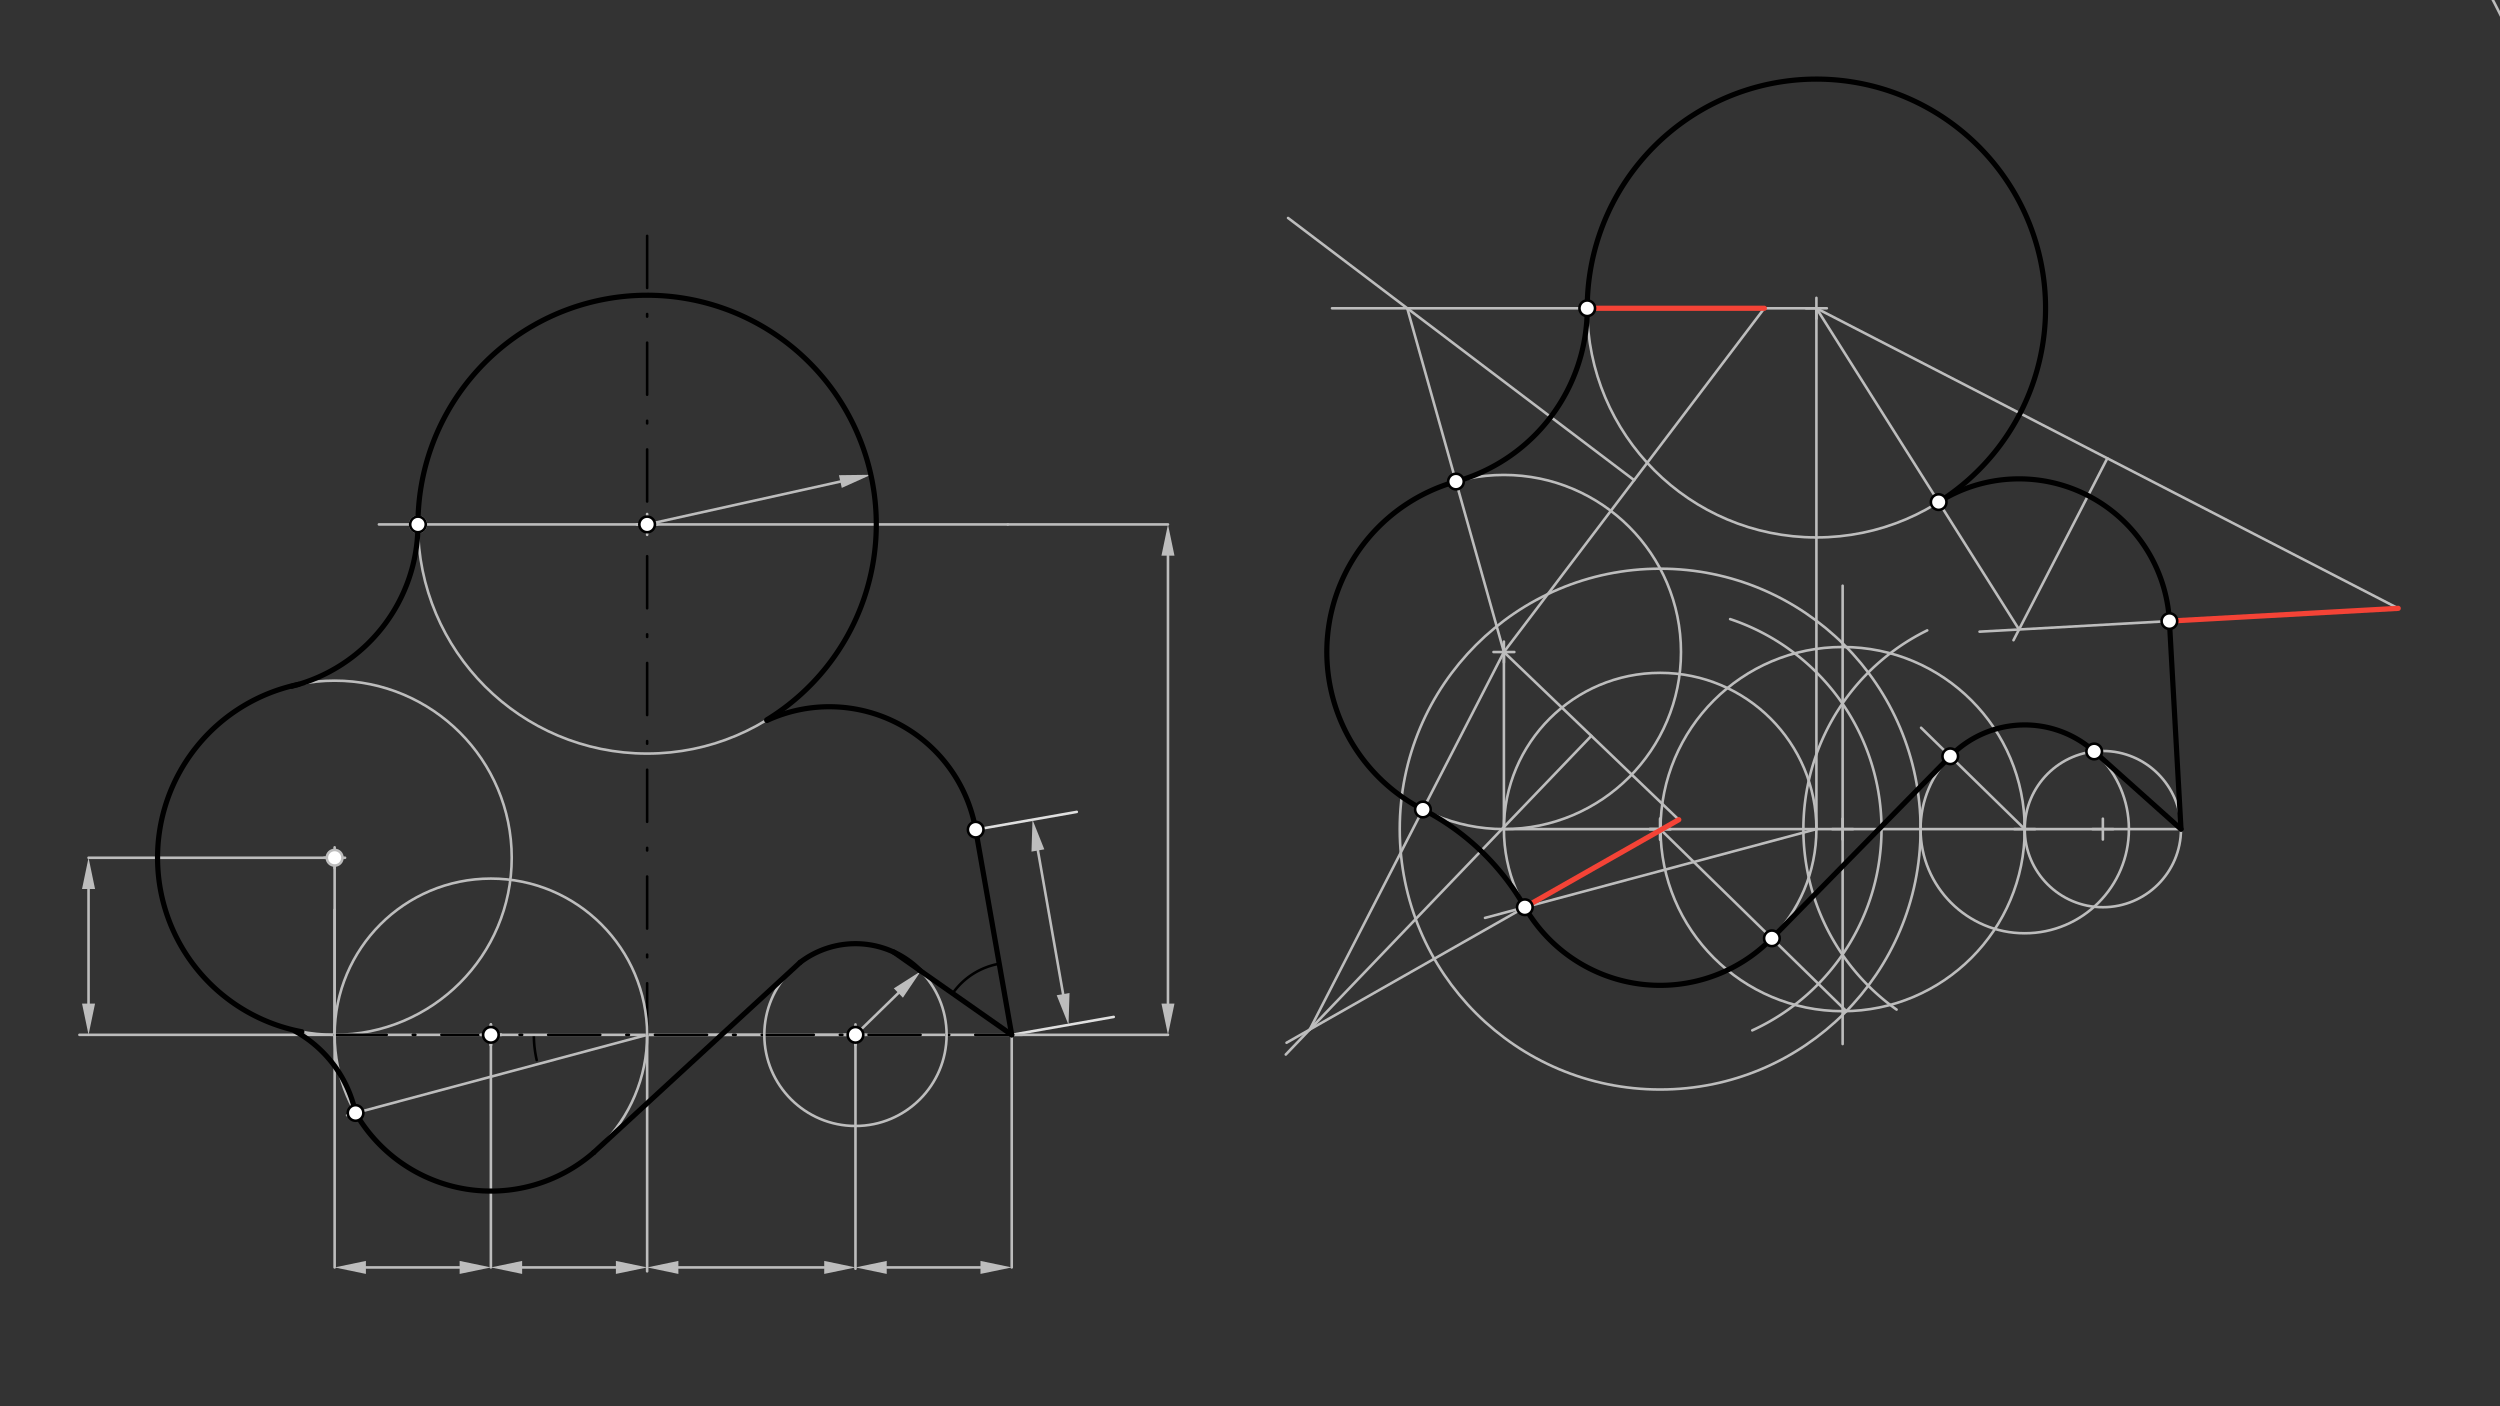 <svg xmlns="http://www.w3.org/2000/svg" class="svg--1it" height="100%" preserveAspectRatio="xMidYMid meet" viewBox="0 0 960 540" width="100%"><rect x="0" y="0" width="960" height="540" fill="#333333" stroke="none"/><defs><marker id="marker-arrow" markerHeight="16" markerUnits="userSpaceOnUse" markerWidth="24" orient="auto-start-reverse" refX="24" refY="4" viewBox="0 0 24 8"><path d="M 0 0 L 24 4 L 0 8 z" stroke="inherit"></path></marker></defs><g class="aux-layer--1FB"><g class="element--2qn"><line stroke="#BDBDBD" stroke-dasharray="none" stroke-linecap="round" stroke-width="1" x1="248.5" x2="328.5" y1="397.375" y2="397.375"></line></g><g class="element--2qn"><g class="center--1s5"><line x1="244.5" y1="201.375" x2="252.5" y2="201.375" stroke="#BDBDBD" stroke-width="1" stroke-linecap="round"></line><line x1="248.5" y1="197.375" x2="248.5" y2="205.375" stroke="#BDBDBD" stroke-width="1" stroke-linecap="round"></line><circle class="hit--230" cx="248.5" cy="201.375" r="4" stroke="none" fill="transparent"></circle></g><circle cx="248.5" cy="201.375" fill="none" r="88" stroke="#BDBDBD" stroke-dasharray="none" stroke-width="1"></circle></g><g class="element--2qn"><line stroke="#BDBDBD" stroke-dasharray="none" stroke-linecap="round" stroke-width="1" x1="128.5" x2="128.5" y1="397.375" y2="349.375"></line></g><g class="element--2qn"><line stroke="#BDBDBD" stroke-dasharray="none" stroke-linecap="round" stroke-width="1" x1="128.5" x2="128.5" y1="397.375" y2="329.375"></line></g><g class="element--2qn"><g class="center--1s5"><line x1="124.5" y1="329.375" x2="132.5" y2="329.375" stroke="#BDBDBD" stroke-width="1" stroke-linecap="round"></line><line x1="128.5" y1="325.375" x2="128.5" y2="333.375" stroke="#BDBDBD" stroke-width="1" stroke-linecap="round"></line><circle class="hit--230" cx="128.5" cy="329.375" r="4" stroke="none" fill="transparent"></circle></g><circle cx="128.5" cy="329.375" fill="none" r="68" stroke="#BDBDBD" stroke-dasharray="none" stroke-width="1"></circle></g><g class="element--2qn"><line stroke="#BDBDBD" stroke-dasharray="none" stroke-linecap="round" stroke-width="1" x1="248.5" x2="133.284" y1="397.375" y2="428.247"></line></g><g class="element--2qn"><path d="M 205 397.688 A 43.501 43.501 0 0 0 206.089 407.053" fill="none" stroke="#000000" stroke-dasharray="none" stroke-linecap="round" stroke-width="1"></path></g><g class="element--2qn"><line stroke="#BDBDBD" stroke-dasharray="none" stroke-linecap="round" stroke-width="1" x1="248.5" x2="322.697" y1="201.375" y2="184.917"></line><path d="M334.412,182.318 l12,2.5 l0,-5 z" fill="#BDBDBD" stroke="#BDBDBD" stroke-width="0" transform="rotate(167.493, 334.412, 182.318)"></path></g><g class="element--2qn"><line stroke="#BDBDBD" stroke-dasharray="none" stroke-linecap="round" stroke-width="1" x1="248.5" x2="387" y1="201.375" y2="201.375"></line></g><g class="element--2qn"><line stroke="#BDBDBD" stroke-dasharray="none" stroke-linecap="round" stroke-width="1" x1="248.5" x2="392.5" y1="397.375" y2="397.375"></line></g><g class="element--2qn"><line stroke="#BDBDBD" stroke-dasharray="none" stroke-linecap="round" stroke-width="1" x1="128.5" x2="34" y1="329.375" y2="329.375"></line></g><g class="element--2qn"><line stroke="#BDBDBD" stroke-dasharray="none" stroke-linecap="round" stroke-width="1" x1="128.5" x2="30.5" y1="397.375" y2="397.375"></line></g><g class="element--2qn"><line stroke="#BDBDBD" stroke-dasharray="none" stroke-linecap="round" stroke-width="1" x1="34" x2="34" y1="341.375" y2="385.375"></line><path d="M34,329.375 l12,2.5 l0,-5 z" fill="#BDBDBD" stroke="#BDBDBD" stroke-width="0" transform="rotate(90, 34, 329.375)"></path><path d="M34,397.375 l12,2.5 l0,-5 z" fill="#BDBDBD" stroke="#BDBDBD" stroke-width="0" transform="rotate(270, 34, 397.375)"></path></g><g class="element--2qn"><line stroke="#BDBDBD" stroke-dasharray="none" stroke-linecap="round" stroke-width="1" x1="248.5" x2="145.5" y1="201.375" y2="201.375"></line></g><g class="element--2qn"><line stroke="#BDBDBD" stroke-dasharray="none" stroke-linecap="round" stroke-width="1" x1="128.5" x2="248.5" y1="397.375" y2="397.375"></line></g><g class="element--2qn"><line stroke="#BDBDBD" stroke-dasharray="none" stroke-linecap="round" stroke-width="1" x1="128.5" x2="128.5" y1="397.375" y2="486.688"></line></g><g class="element--2qn"><line stroke="#BDBDBD" stroke-dasharray="none" stroke-linecap="round" stroke-width="1" x1="248.5" x2="248.5" y1="397.375" y2="488.188"></line></g><g class="element--2qn"><line stroke="#BDBDBD" stroke-dasharray="none" stroke-linecap="round" stroke-width="1" x1="328.5" x2="328.5" y1="397.375" y2="487.188"></line></g><g class="element--2qn"><line stroke="#BDBDBD" stroke-dasharray="none" stroke-linecap="round" stroke-width="1" x1="260.5" x2="316.5" y1="486.688" y2="486.688"></line><path d="M248.5,486.688 l12,2.5 l0,-5 z" fill="#BDBDBD" stroke="#BDBDBD" stroke-width="0" transform="rotate(0, 248.5, 486.688)"></path><path d="M328.5,486.688 l12,2.5 l0,-5 z" fill="#BDBDBD" stroke="#BDBDBD" stroke-width="0" transform="rotate(180, 328.5, 486.688)"></path></g><g class="element--2qn"><line stroke="#BDBDBD" stroke-dasharray="none" stroke-linecap="round" stroke-width="1" x1="188.5" x2="188.5" y1="397.375" y2="486.688"></line></g><g class="element--2qn"><line stroke="#BDBDBD" stroke-dasharray="none" stroke-linecap="round" stroke-width="1" x1="200.5" x2="236.5" y1="486.688" y2="486.688"></line><path d="M188.5,486.688 l12,2.5 l0,-5 z" fill="#BDBDBD" stroke="#BDBDBD" stroke-width="0" transform="rotate(0, 188.5, 486.688)"></path><path d="M248.5,486.688 l12,2.5 l0,-5 z" fill="#BDBDBD" stroke="#BDBDBD" stroke-width="0" transform="rotate(180, 248.5, 486.688)"></path></g><g class="element--2qn"><g class="center--1s5"><line x1="184.5" y1="397.375" x2="192.5" y2="397.375" stroke="#BDBDBD" stroke-width="1" stroke-linecap="round"></line><line x1="188.5" y1="393.375" x2="188.5" y2="401.375" stroke="#BDBDBD" stroke-width="1" stroke-linecap="round"></line><circle class="hit--230" cx="188.5" cy="397.375" r="4" stroke="none" fill="transparent"></circle></g><circle cx="188.5" cy="397.375" fill="none" r="865.401" stroke="#BDBDBD" stroke-dasharray="none" stroke-width="1"></circle></g><g class="element--2qn"><line stroke="#BDBDBD" stroke-dasharray="none" stroke-linecap="round" stroke-width="1" x1="328.5" x2="344.973" y1="397.375" y2="381.324"></line><path d="M353.568,372.95 l12,2.5 l0,-5 z" fill="#BDBDBD" stroke="#BDBDBD" stroke-width="0" transform="rotate(135.744, 353.568, 372.95)"></path></g><g class="element--2qn"><line stroke="#BDBDBD" stroke-dasharray="none" stroke-linecap="round" stroke-width="1" x1="340.5" x2="376.5" y1="486.688" y2="486.688"></line><path d="M328.5,486.688 l12,2.5 l0,-5 z" fill="#BDBDBD" stroke="#BDBDBD" stroke-width="0" transform="rotate(0, 328.5, 486.688)"></path><path d="M388.5,486.688 l12,2.5 l0,-5 z" fill="#BDBDBD" stroke="#BDBDBD" stroke-width="0" transform="rotate(180, 388.5, 486.688)"></path></g><g class="element--2qn"><line stroke="#BDBDBD" stroke-dasharray="none" stroke-linecap="round" stroke-width="1" x1="388.5" x2="388.5" y1="486.688" y2="397.375"></line></g><g class="element--2qn"><line stroke="#BDBDBD" stroke-dasharray="none" stroke-linecap="round" stroke-width="1" x1="388.5" x2="353.34" y1="397.375" y2="372.718"></line></g><g class="element--2qn"><path d="M 365.813 381.465 A 27.71 27.71 0 0 1 383.708 370.083" fill="none" stroke="#000000" stroke-dasharray="none" stroke-linecap="round" stroke-width="1"></path></g><g class="element--2qn"><line stroke="#000000" stroke-dasharray="20, 10, 1, 10" stroke-linecap="round" stroke-width="1" x1="128.5" x2="388.5" y1="397.375" y2="397.375"></line></g><g class="element--2qn"><line stroke="#E0E0E0" stroke-dasharray="none" stroke-linecap="round" stroke-width="1" x1="374.665" x2="413.478" y1="318.58" y2="311.765"></line></g><g class="element--2qn"><line stroke="#E0E0E0" stroke-dasharray="none" stroke-linecap="round" stroke-width="1" x1="388.5" x2="427.667" y1="397.375" y2="390.498"></line></g><g class="element--2qn"><line stroke="#BDBDBD" stroke-dasharray="none" stroke-linecap="round" stroke-width="1" x1="140.5" x2="176.5" y1="486.688" y2="486.688"></line><path d="M128.5,486.688 l12,2.5 l0,-5 z" fill="#BDBDBD" stroke="#BDBDBD" stroke-width="0" transform="rotate(0, 128.5, 486.688)"></path><path d="M188.5,486.688 l12,2.5 l0,-5 z" fill="#BDBDBD" stroke="#BDBDBD" stroke-width="0" transform="rotate(180, 188.5, 486.688)"></path></g><g class="element--2qn"><line stroke="#BDBDBD" stroke-dasharray="none" stroke-linecap="round" stroke-width="1" x1="398.553" x2="408.238" y1="326.585" y2="381.741"></line><path d="M396.478,314.765 l12,2.5 l0,-5 z" fill="#BDBDBD" stroke="#BDBDBD" stroke-width="0" transform="rotate(80.041, 396.478, 314.765)"></path><path d="M410.313,393.56 l12,2.5 l0,-5 z" fill="#BDBDBD" stroke="#BDBDBD" stroke-width="0" transform="rotate(260.041, 410.313, 393.56)"></path></g><g class="element--2qn"><g class="center--1s5"><line x1="324.5" y1="397.375" x2="332.5" y2="397.375" stroke="#BDBDBD" stroke-width="1" stroke-linecap="round"></line><line x1="328.5" y1="393.375" x2="328.5" y2="401.375" stroke="#BDBDBD" stroke-width="1" stroke-linecap="round"></line><circle class="hit--230" cx="328.5" cy="397.375" r="4" stroke="none" fill="transparent"></circle></g><circle cx="328.5" cy="397.375" fill="none" r="35" stroke="#BDBDBD" stroke-dasharray="none" stroke-width="1"></circle></g><g class="element--2qn"><line stroke="#000000" stroke-dasharray="20, 10, 1, 10" stroke-linecap="round" stroke-width="1" x1="248.5" x2="248.5" y1="90.581" y2="397.375"></line></g><g class="element--2qn"><g class="center--1s5"><line x1="184.5" y1="397.375" x2="192.5" y2="397.375" stroke="#BDBDBD" stroke-width="1" stroke-linecap="round"></line><line x1="188.5" y1="393.375" x2="188.5" y2="401.375" stroke="#BDBDBD" stroke-width="1" stroke-linecap="round"></line><circle class="hit--230" cx="188.5" cy="397.375" r="4" stroke="none" fill="transparent"></circle></g><circle cx="188.5" cy="397.375" fill="none" r="60" stroke="#BDBDBD" stroke-dasharray="none" stroke-width="1"></circle></g><g class="element--2qn"><line stroke="#BDBDBD" stroke-dasharray="none" stroke-linecap="round" stroke-width="1" x1="388.5" x2="448.5" y1="397.375" y2="397.375"></line></g><g class="element--2qn"><line stroke="#BDBDBD" stroke-dasharray="none" stroke-linecap="round" stroke-width="1" x1="387" x2="448.5" y1="201.375" y2="201.375"></line></g><g class="element--2qn"><line stroke="#BDBDBD" stroke-dasharray="none" stroke-linecap="round" stroke-width="1" x1="448.5" x2="448.5" y1="213.375" y2="385.375"></line><path d="M448.5,201.375 l12,2.5 l0,-5 z" fill="#BDBDBD" stroke="#BDBDBD" stroke-width="0" transform="rotate(90, 448.5, 201.375)"></path><path d="M448.5,397.375 l12,2.5 l0,-5 z" fill="#BDBDBD" stroke="#BDBDBD" stroke-width="0" transform="rotate(270, 448.5, 397.375)"></path></g><g class="element--2qn"><line stroke="#BDBDBD" stroke-dasharray="none" stroke-linecap="round" stroke-width="1" x1="577.5" x2="697.5" y1="318.375" y2="318.375"></line></g><g class="element--2qn"><line stroke="#BDBDBD" stroke-dasharray="none" stroke-linecap="round" stroke-width="1" x1="697.5" x2="697.5" y1="318.375" y2="118.375"></line></g><g class="element--2qn"><line stroke="#BDBDBD" stroke-dasharray="none" stroke-linecap="round" stroke-width="1" x1="697.5" x2="777.5" y1="318.375" y2="318.375"></line></g><g class="element--2qn"><line stroke="#BDBDBD" stroke-dasharray="none" stroke-linecap="round" stroke-width="1" x1="697.5" x2="570.239" y1="318.375" y2="352.474"></line></g><g class="element--2qn"><g class="center--1s5"><line x1="693.5" y1="118.375" x2="701.5" y2="118.375" stroke="#BDBDBD" stroke-width="1" stroke-linecap="round"></line><line x1="697.5" y1="114.375" x2="697.5" y2="122.375" stroke="#BDBDBD" stroke-width="1" stroke-linecap="round"></line><circle class="hit--230" cx="697.5" cy="118.375" r="4" stroke="none" fill="transparent"></circle></g><circle cx="697.5" cy="118.375" fill="none" r="88" stroke="#BDBDBD" stroke-dasharray="none" stroke-width="1"></circle></g><g class="element--2qn"><g class="center--1s5"><line x1="633.5" y1="318.375" x2="641.5" y2="318.375" stroke="#BDBDBD" stroke-width="1" stroke-linecap="round"></line><line x1="637.5" y1="314.375" x2="637.5" y2="322.375" stroke="#BDBDBD" stroke-width="1" stroke-linecap="round"></line><circle class="hit--230" cx="637.5" cy="318.375" r="4" stroke="none" fill="transparent"></circle></g><circle cx="637.5" cy="318.375" fill="none" r="60" stroke="#BDBDBD" stroke-dasharray="none" stroke-width="1"></circle></g><g class="element--2qn"><line stroke="#BDBDBD" stroke-dasharray="none" stroke-linecap="round" stroke-width="1" x1="577.5" x2="577.5" y1="318.375" y2="250.375"></line></g><g class="element--2qn"><g class="center--1s5"><line x1="573.5" y1="250.375" x2="581.5" y2="250.375" stroke="#BDBDBD" stroke-width="1" stroke-linecap="round"></line><line x1="577.5" y1="246.375" x2="577.5" y2="254.375" stroke="#BDBDBD" stroke-width="1" stroke-linecap="round"></line><circle class="hit--230" cx="577.5" cy="250.375" r="4" stroke="none" fill="transparent"></circle></g><circle cx="577.5" cy="250.375" fill="none" r="68" stroke="#BDBDBD" stroke-dasharray="none" stroke-width="1"></circle></g><g class="element--2qn"><line stroke="#BDBDBD" stroke-dasharray="none" stroke-linecap="round" stroke-width="1" x1="697.5" x2="609.5" y1="118.375" y2="118.375"></line></g><g class="element--2qn"><line stroke="#BDBDBD" stroke-dasharray="none" stroke-linecap="round" stroke-width="1" x1="677.5" x2="577.5" y1="118.375" y2="250.375"></line></g><g class="element--2qn"><line stroke="#BDBDBD" stroke-dasharray="none" stroke-linecap="round" stroke-width="1" x1="627.5" x2="494.614" y1="184.375" y2="83.704"></line></g><g class="element--2qn"><line stroke="#BDBDBD" stroke-dasharray="none" stroke-linecap="round" stroke-width="1" x1="609.5" x2="511.5" y1="118.375" y2="118.375"></line></g><g class="element--2qn"><line stroke="#BDBDBD" stroke-dasharray="none" stroke-linecap="round" stroke-width="1" x1="540.38" x2="577.5" y1="118.375" y2="250.375"></line></g><g class="element--2qn"><line stroke="#BDBDBD" stroke-dasharray="none" stroke-linecap="round" stroke-width="1" x1="577.5" x2="644.649" y1="250.375" y2="314.76"></line></g><g class="element--2qn"><line stroke="#BDBDBD" stroke-dasharray="none" stroke-linecap="round" stroke-width="1" x1="585.538" x2="494.03" y1="348.375" y2="400.415"></line></g><g class="element--2qn"><line stroke="#BDBDBD" stroke-dasharray="none" stroke-linecap="round" stroke-width="1" x1="611.074" x2="493.736" y1="282.567" y2="404.943"></line></g><g class="element--2qn"><line stroke="#BDBDBD" stroke-dasharray="none" stroke-linecap="round" stroke-width="1" x1="577.5" x2="502.931" y1="250.375" y2="395.353"></line></g><g class="element--2qn"><g class="center--1s5"><line x1="773.5" y1="318.375" x2="781.5" y2="318.375" stroke="#BDBDBD" stroke-width="1" stroke-linecap="round"></line><line x1="777.5" y1="314.375" x2="777.5" y2="322.375" stroke="#BDBDBD" stroke-width="1" stroke-linecap="round"></line><circle class="hit--230" cx="777.5" cy="318.375" r="4" stroke="none" fill="transparent"></circle></g><circle cx="777.5" cy="318.375" fill="none" r="40" stroke="#BDBDBD" stroke-dasharray="none" stroke-width="1"></circle></g><g class="element--2qn"><path d="M 664.372 237.734 A 85 85 0 0 1 672.881 395.661" fill="none" stroke="#BDBDBD" stroke-dasharray="none" stroke-linecap="round" stroke-width="1"></path></g><g class="element--2qn"><path d="M 740.049 242.07 A 85 85 0 0 0 728.283 387.676" fill="none" stroke="#BDBDBD" stroke-dasharray="none" stroke-linecap="round" stroke-width="1"></path></g><g class="element--2qn"><line stroke="#BDBDBD" stroke-dasharray="none" stroke-linecap="round" stroke-width="1" x1="707.573" x2="707.573" y1="224.914" y2="400.914"></line></g><g class="element--2qn"><g class="center--1s5"><line x1="703.573" y1="318.375" x2="711.573" y2="318.375" stroke="#BDBDBD" stroke-width="1" stroke-linecap="round"></line><line x1="707.573" y1="314.375" x2="707.573" y2="322.375" stroke="#BDBDBD" stroke-width="1" stroke-linecap="round"></line><circle class="hit--230" cx="707.573" cy="318.375" r="4" stroke="none" fill="transparent"></circle></g><circle cx="707.573" cy="318.375" fill="none" r="69.927" stroke="#BDBDBD" stroke-dasharray="none" stroke-width="1"></circle></g><g class="element--2qn"><g class="center--1s5"><line x1="633.5" y1="318.375" x2="641.5" y2="318.375" stroke="#BDBDBD" stroke-width="1" stroke-linecap="round"></line><line x1="637.5" y1="314.375" x2="637.5" y2="322.375" stroke="#BDBDBD" stroke-width="1" stroke-linecap="round"></line><circle class="hit--230" cx="637.5" cy="318.375" r="4" stroke="none" fill="transparent"></circle></g><circle cx="637.5" cy="318.375" fill="none" r="100" stroke="#BDBDBD" stroke-dasharray="none" stroke-width="1"></circle></g><g class="element--2qn"><line stroke="#BDBDBD" stroke-dasharray="none" stroke-linecap="round" stroke-width="1" x1="637.5" x2="709" y1="318.375" y2="388.287"></line></g><g class="element--2qn"><line stroke="#BDBDBD" stroke-dasharray="none" stroke-linecap="round" stroke-width="1" x1="777.5" x2="737.694" y1="318.375" y2="279.453"></line></g><g class="element--2qn"><line stroke="#BDBDBD" stroke-dasharray="none" stroke-linecap="round" stroke-width="1" x1="777.5" x2="837.5" y1="318.375" y2="318.375"></line></g><g class="element--2qn"><g class="center--1s5"><line x1="803.5" y1="318.375" x2="811.5" y2="318.375" stroke="#BDBDBD" stroke-width="1" stroke-linecap="round"></line><line x1="807.5" y1="314.375" x2="807.5" y2="322.375" stroke="#BDBDBD" stroke-width="1" stroke-linecap="round"></line><circle class="hit--230" cx="807.5" cy="318.375" r="4" stroke="none" fill="transparent"></circle></g><circle cx="807.5" cy="318.375" fill="none" r="30" stroke="#BDBDBD" stroke-dasharray="none" stroke-width="1"></circle></g><g class="element--2qn"><line stroke="#BDBDBD" stroke-dasharray="none" stroke-linecap="round" stroke-width="1" x1="697.5" x2="920.912" y1="118.375" y2="233.602"></line></g><g class="element--2qn"><line stroke="#BDBDBD" stroke-dasharray="none" stroke-linecap="round" stroke-width="1" x1="809.206" x2="773.178" y1="175.989" y2="245.843"></line></g><g class="element--2qn"><line stroke="#BDBDBD" stroke-dasharray="none" stroke-linecap="round" stroke-width="1" x1="833.049" x2="760.144" y1="238.499" y2="242.562"></line></g><g class="element--2qn"><line stroke="#BDBDBD" stroke-dasharray="none" stroke-linecap="round" stroke-width="1" x1="697.5" x2="775.306" y1="118.375" y2="241.717"></line></g><g class="element--2qn"><circle cx="160.5" cy="201.375" r="3" stroke="#BDBDBD" stroke-width="1" fill="#ffffff"></circle>}</g><g class="element--2qn"><circle cx="128.5" cy="329.375" r="3" stroke="#BDBDBD" stroke-width="1" fill="#ffffff"></circle>}</g></g><g class="main-layer--3Vd"><g class="element--2qn"><path d="M 160.5 201.375 A 88 88 0 1 1 294.433 276.436" fill="none" stroke="#000000" stroke-dasharray="none" stroke-linecap="round" stroke-width="2"></path></g><g class="element--2qn"><path d="M 160.5 201.375 A 64.073 64.073 0 0 1 112 263.527" fill="none" stroke="#000000" stroke-dasharray="none" stroke-linecap="round" stroke-width="2"></path></g><g class="element--2qn"><line stroke="#000000" stroke-dasharray="none" stroke-linecap="round" stroke-width="2" x1="388.5" x2="343.126" y1="397.375" y2="365.555"></line></g><g class="element--2qn"><path d="M 307.25 369.564 A 35 35 0 0 1 353.34 372.718" fill="none" stroke="#000000" stroke-dasharray="none" stroke-linecap="round" stroke-width="2"></path></g><g class="element--2qn"><line stroke="#000000" stroke-dasharray="none" stroke-linecap="round" stroke-width="2" x1="388.5" x2="374.665" y1="397.375" y2="318.58"></line></g><g class="element--2qn"><path d="M 374.665 318.58 A 57.061 57.061 0 0 0 294.531 276.649" fill="none" stroke="#000000" stroke-dasharray="none" stroke-linecap="round" stroke-width="2"></path></g><g class="element--2qn"><path d="M 136.538 427.375 A 47.053 47.053 0 0 0 113.169 395.892" fill="none" stroke="#000000" stroke-dasharray="none" stroke-linecap="round" stroke-width="2"></path></g><g class="element--2qn"><line stroke="#000000" stroke-dasharray="none" stroke-linecap="round" stroke-width="2" x1="227.992" x2="307.25" y1="442.546" y2="369.564"></line></g><g class="element--2qn"><path d="M 227.992 442.546 A 60 60 0 0 1 136.538 427.375" fill="none" stroke="#000000" stroke-dasharray="none" stroke-linecap="round" stroke-width="2"></path></g><g class="element--2qn"><path d="M 114.668 262.797 A 68 68 0 0 0 115.903 396.198" fill="none" stroke="#000000" stroke-dasharray="none" stroke-linecap="round" stroke-width="2"></path></g><g class="element--2qn"><line stroke="#F44336" stroke-dasharray="none" stroke-linecap="round" stroke-width="2" x1="609.5" x2="677.5" y1="118.375" y2="118.375"></line></g><g class="element--2qn"><path d="M 609.5 118.375 A 69.12 69.12 0 0 1 559.092 184.914" fill="none" stroke="#000000" stroke-dasharray="none" stroke-linecap="round" stroke-width="2"></path></g><g class="element--2qn"><line stroke="#F44336" stroke-dasharray="none" stroke-linecap="round" stroke-width="2" x1="585.538" x2="644.649" y1="348.375" y2="314.76"></line></g><g class="element--2qn"><path d="M 546.397 310.845 A 95.032 95.032 0 0 1 585.538 348.375" fill="none" stroke="#000000" stroke-dasharray="none" stroke-linecap="round" stroke-width="2"></path></g><g class="element--2qn"><path d="M 559.092 184.914 A 68 68 0 0 0 546.397 310.845" fill="none" stroke="#000000" stroke-dasharray="none" stroke-linecap="round" stroke-width="2"></path></g><g class="element--2qn"><path d="M 585.538 348.375 A 60 60 0 0 0 680.4 360.322" fill="none" stroke="#000000" stroke-dasharray="none" stroke-linecap="round" stroke-width="2"></path></g><g class="element--2qn"><line stroke="#000000" stroke-dasharray="none" stroke-linecap="round" stroke-width="2" x1="680.4" x2="748.9" y1="360.322" y2="290.41"></line></g><g class="element--2qn"><path d="M 804.167 288.561 A 40 40 0 0 0 748.9 290.41" fill="none" stroke="#000000" stroke-dasharray="none" stroke-linecap="round" stroke-width="2"></path></g><g class="element--2qn"><line stroke="#000000" stroke-dasharray="none" stroke-linecap="round" stroke-width="2" x1="837.5" x2="804.167" y1="318.375" y2="288.561"></line></g><g class="element--2qn"><line stroke="#000000" stroke-dasharray="none" stroke-linecap="round" stroke-width="2" x1="837.5" x2="833.049" y1="318.375" y2="238.499"></line></g><g class="element--2qn"><line stroke="#F44336" stroke-dasharray="none" stroke-linecap="round" stroke-width="2" x1="833.049" x2="920.912" y1="238.499" y2="233.602"></line></g><g class="element--2qn"><path d="M 609.5 118.375 A 88 88 0 1 1 744.451 192.804" fill="none" stroke="#000000" stroke-dasharray="none" stroke-linecap="round" stroke-width="2"></path></g><g class="element--2qn"><path d="M 744.451 192.804 A 57.832 57.832 0 0 1 833.049 238.499" fill="none" stroke="#000000" stroke-dasharray="none" stroke-linecap="round" stroke-width="2"></path></g><g class="element--2qn"><circle cx="160.5" cy="201.375" r="3" stroke="#000000" stroke-width="1" fill="#ffffff"></circle>}</g><g class="element--2qn"><circle cx="374.665" cy="318.58" r="3" stroke="#000000" stroke-width="1" fill="#ffffff"></circle>}</g><g class="element--2qn"><circle cx="136.538" cy="427.375" r="3" stroke="#000000" stroke-width="1" fill="#ffffff"></circle>}</g><g class="element--2qn"><circle cx="188.5" cy="397.375" r="3" stroke="#000000" stroke-width="1" fill="#ffffff"></circle>}</g><g class="element--2qn"><circle cx="248.5" cy="201.375" r="3" stroke="#000000" stroke-width="1" fill="#ffffff"></circle>}</g><g class="element--2qn"><circle cx="328.5" cy="397.375" r="3" stroke="#000000" stroke-width="1" fill="#ffffff"></circle>}</g><g class="element--2qn"><circle cx="559.092" cy="184.914" r="3" stroke="#000000" stroke-width="1" fill="#ffffff"></circle>}</g><g class="element--2qn"><circle cx="609.5" cy="118.375" r="3" stroke="#000000" stroke-width="1" fill="#ffffff"></circle>}</g><g class="element--2qn"><circle cx="546.397" cy="310.845" r="3" stroke="#000000" stroke-width="1" fill="#ffffff"></circle>}</g><g class="element--2qn"><circle cx="585.538" cy="348.375" r="3" stroke="#000000" stroke-width="1" fill="#ffffff"></circle>}</g><g class="element--2qn"><circle cx="748.9" cy="290.41" r="3" stroke="#000000" stroke-width="1" fill="#ffffff"></circle>}</g><g class="element--2qn"><circle cx="680.4" cy="360.322" r="3" stroke="#000000" stroke-width="1" fill="#ffffff"></circle>}</g><g class="element--2qn"><circle cx="804.167" cy="288.561" r="3" stroke="#000000" stroke-width="1" fill="#ffffff"></circle>}</g><g class="element--2qn"><circle cx="833.049" cy="238.499" r="3" stroke="#000000" stroke-width="1" fill="#ffffff"></circle>}</g><g class="element--2qn"><circle cx="744.451" cy="192.804" r="3" stroke="#000000" stroke-width="1" fill="#ffffff"></circle>}</g></g><g class="snaps-layer--2PT"></g><g class="temp-layer--rAP"></g></svg>